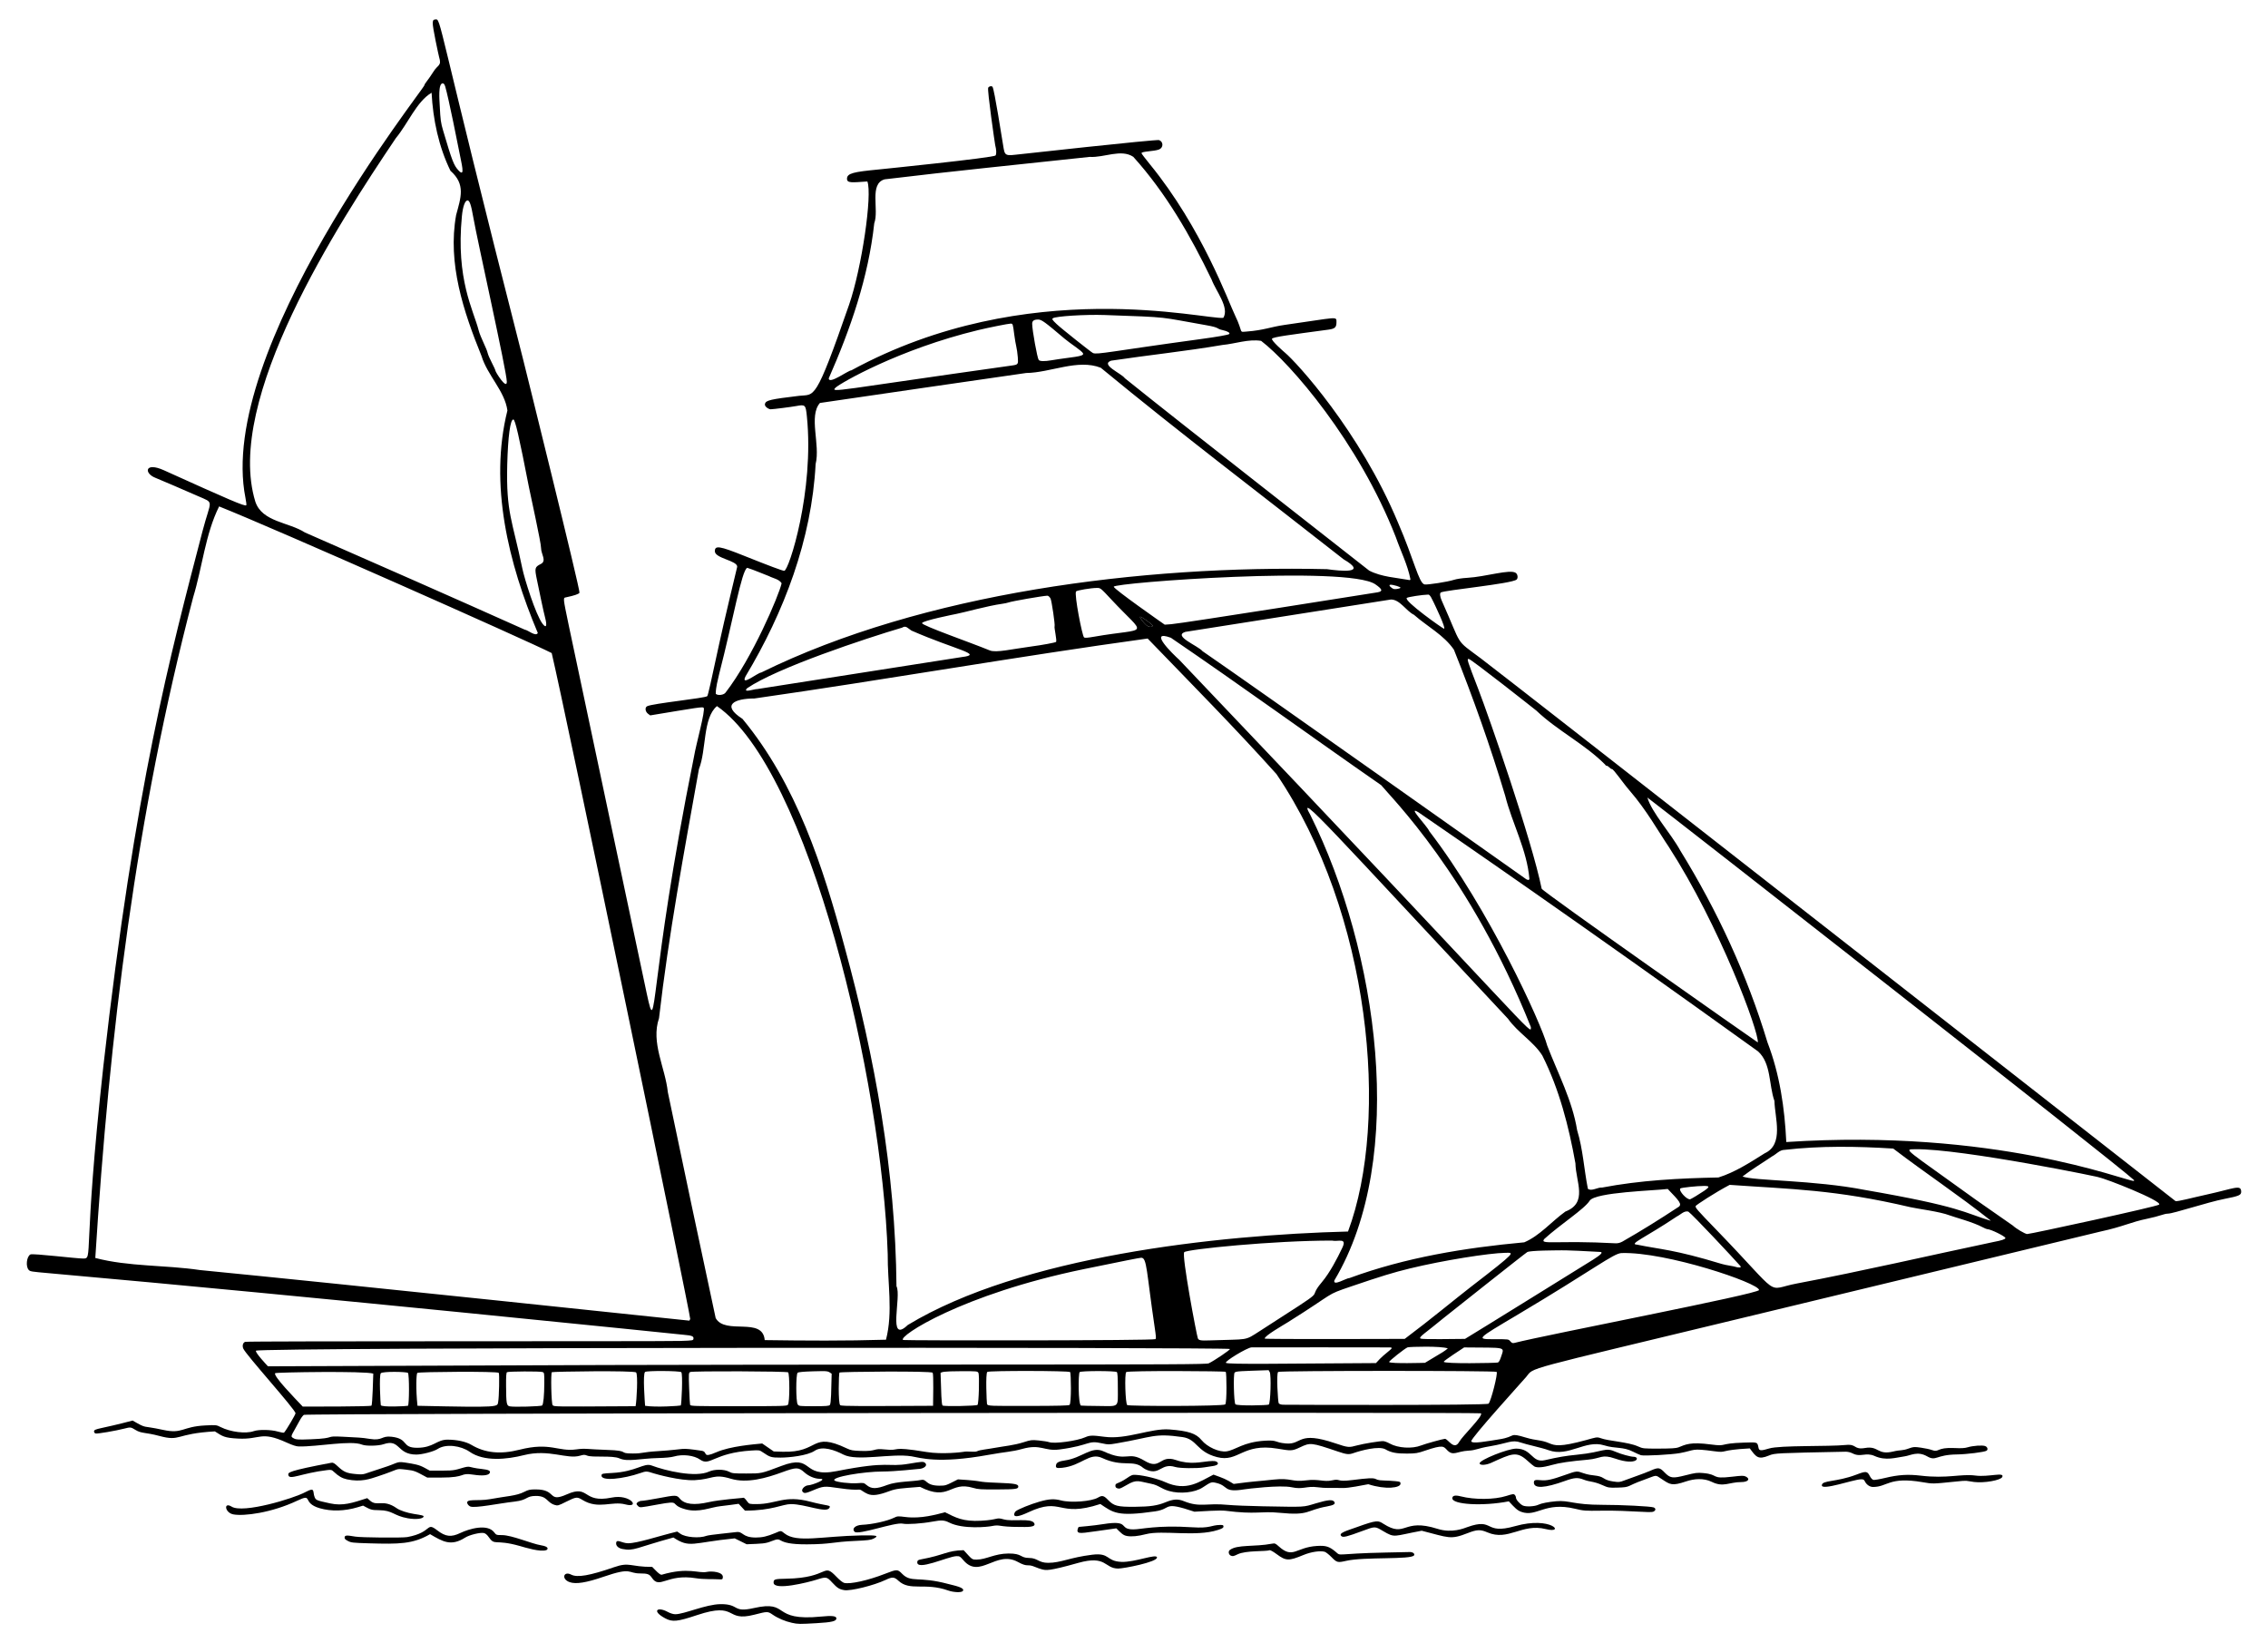 <?xml version="1.0" encoding="utf-8"?>
<!DOCTYPE svg PUBLIC "-//W3C//DTD SVG 1.1//EN" "http://www.w3.org/Graphics/SVG/1.1/DTD/svg11.dtd">
<svg xmlns:cc="http://creativecommons.org/ns#" xmlns:dc="http://purl.org/dc/elements/1.1/" xmlns:rdf="http://www.w3.org/1999/02/22-rdf-syntax-ns#" xmlns:svg="http://www.w3.org/2000/svg" xmlns="http://www.w3.org/2000/svg" xmlns:xlink="http://www.w3.org/1999/xlink" version="1.1" id="svg4805" x="0px" y="0px" viewBox="0 0 2261.709 1638.704" enable-background="new 0 0 2261.709 1638.704" xml:space="preserve">
<g>
	<path d="M819.098,1611.997c-51.228,5.144-30.542-16.769-67.45-8.437c-21.621,4.881-13.693-4.112-33.097-3.924   c-14.689,0.143-36.245,10.053-45.15,10.055c-2.057,0-4.901-0.886-7.729-2.408c-10.124-5.449-16.177-0.911-2.271,6.501   c7.164,3.819,12.068,3.318,31.777-3.243c41.095-13.678,27.214,7.306,56.92-0.352c13.357-3.443,13.533-3.444,18.516-0.016   c5.202,3.578,12.392,6.619,19.12,8.087v0c6.116,1.334,7.427,1.353,24.67,0.354c15.181-0.879,19.667-1.969,19.667-4.776   C834.07,1611.448,829.801,1610.923,819.098,1611.997z"/>
	<path d="M945.531,1579.495c-30.131-8.069-36.721-0.817-45.919-10.147c-4.497-4.562-4.97-4.7-17.135,0.057   c-16.799,6.568-34.681,10.545-40.663,9.043c-1.447-0.363-4.566-2.852-7.744-6.178c-14.028-14.683-6.432,1.223-49.909,1.999   c-11.635,0.208-12.689,0.523-12.719,3.8c-0.081,8.589,35.008-0.369,42.097-2.606c10.554-3.332,10.914-3.275,16.322,2.578   c5.105,5.524,7.121,6.795,12.086,7.62c6.358,1.056,29.518-4.672,41.162-10.18c6.793-3.214,8.649-3.094,12.855,0.828   c11.457,10.684,26.371,1.451,49.558,9.708h0c5.372,1.913,13.206,2.224,14.572,0.578   C962.926,1583.182,951.707,1581.149,945.531,1579.495z"/>
	<path d="M694.183,1573.817c7.513,1.231,17.353,0.684,23.147,1.079c2.992,0.204,3.274,0.046,3.507-1.964   c0.636-5.504-11.145-6.471-15.944-5.45c-8.434,1.795-18.281-5.042-45.043,2.827c-1.761,0.518-6.997-5.342-9.417-7.801   c-22.637,0-22.191-5.222-38.046,0.272c-24.316,8.426-36.692,10.568-42.805,7.407c-7.552-3.905-10.12,4.493-1.455,7.529l0,0   c6.212,2.177,16.502,0.544,33.532-5.318c29.281-10.08,23.774-3.382,36.807-3.382c7.235,0,9.233,0.732,11.551,4.235   C658.022,1585.35,664.55,1568.961,694.183,1573.817z"/>
	<path d="M1118.333,1557.489c-15.706-0.641-10.976-9.39-29.224-7.131c-22.471,2.781-31.148,8.084-43.869,8.084   c-9.737,0-10.459-4.849-19.003-4.871c-9.185-0.022-6.459-4.525-20.514-4.434c-14.102,0.092-22.318,6.051-31.578,6.051   c-5.221,0-4.324,0.219-13.17-9.355c-16.768,0.3-18.969,4.844-42.298,9.097c-2.887,0.526-3.714,1.042-3.914,2.442   c-1.394,9.786,30.537-5.249,38.859-5.575c3.296-0.129,3.741,0.128,7.232,4.18c16.292,18.91,32.472-10.339,54.116,1.54   c10.76,5.906,8.856,1.419,17.314,5.045c2.154,0.923,5.205,1.985,6.779,2.359v0.001c4.089,0.971,5.971,2.085,36.154-6.416   c28.486-8.023,25.945,5.634,39.894,5.632c5.594-0.001,38.674-6.435,38.674-11.001   C1153.784,1548.856,1131.765,1558.037,1118.333,1557.489z"/>
	<path d="M1405.805,1547.668c-1.472,0.047-12.012,0.268-23.422,0.492c-51.988,1.02-44.569,4.213-50.473-0.748   c-6.3-5.294-9.679-6.346-18.634-5.8c-21.337,1.3-23.733,13.382-38.141,0.339c-3.184-2.882-3.812-3.135-6.508-2.623   c-17.986,3.421-34.721,0.596-42.237,6.333c-1.804,1.377-1.199,4.597,1.058,5.625c1.772,0.807,2.75,0.614,6.704-1.325   c8.261-4.052,28.239-2.664,31.897-4.077c0.73-0.282,3.621,1.314,7.194,3.971c9.092,6.76,11.941,6.844,26.567,0.783   c7.479-3.099,16.321-4.464,21.119-3.26c1.167,0.293,4.273,2.719,6.905,5.391v0c5.373,5.457,6.07,5.631,14.686,3.667   c18.104-4.129,64.833-0.967,67.634-5.497C1411.147,1549.334,1408.804,1547.573,1405.805,1547.668z"/>
	<path d="M539.576,1540.957c-9.334-1.502-29.075-10.176-39.084-10.176c-5.385,0-5.65-0.095-7.684-2.761   c-6.783-8.893-25.074-3.495-33.776,0.675c-9.163,4.391-14.708,3.742-23.06-2.701c-11.474-8.852-4.331,2.082-29.815,6.756   c-4.932,0.905-46.24,0.53-51.972-0.472c-8.546-1.493-10.221-1.382-10.517,0.698c-0.198,1.393,0.521,2.197,3.254,3.64   c3.224,1.702,4.926,1.893,20.999,2.366c29.91,0.879,43.712,0.836,60.949-9.13c12.91,7.564,20.9,12.358,35.037,3.408   c4.228-2.677,15.055-5.317,18.605-4.538c1.545,0.339,3.208,1.692,4.666,3.795c6.59,9.509,5.666,1.869,31.376,9.181   c4.837,1.376,20.51,6.247,26.243,4.047C546.233,1545.193,548.259,1542.354,539.576,1540.957z"/>
	<path d="M671.535,1533.18c16.622,11.01,18.575,5.083,61.156,0.868c6.145,3.036,6.103,3.016,11.904,5.882   c16.009-0.693,18.365-0.53,24.726-3.084c13.341-5.355,1.331,3.35,35.462,3.155c25.357-0.145,24.032-2.386,48.811-3.451   c11.344-0.487,14.856-0.918,17.287-2.121c6.118-3.027,3.931-3.625-12.162-3.329c-38.874,0.716-64.195,7.68-76.311-1.948   c-3.946-3.136-3.33-2.928-9.573-0.326c-7.809,3.255-12.676,4.375-19.049,4.386c-13.977,0.023-12.525-6.388-19.545-5.451   c-5.982,0.798-27.008,2.722-29.706,3.748c-6.937,2.637-20.79,1.557-25.958-2.025l-3.242-2.247   c-19.476,4.742-39.582,11.678-49.043,11.678c-6.115,0-11.874-5.067-11.874,0.255c0,2.545,2.531,4.742,6.307,5.474l0,0   C632.339,1546.899,633.743,1543.549,671.535,1533.18z"/>
	<path d="M1510.92,1521.842c-31.831,9.005-20.18-8.9-47.741,1.004c-3.16,1.135-15.252,6.272-29.544,1.721   c-35.284-11.238-31.206,9.515-54.055-5.05c-5.181-3.303-6.124-4.076-26.484,3.303c-9.442,3.422-19.44,6.004-15.198,9.156v0   c1.725,1.282,5.569,0.303,20.404-5.199c13.131-4.87,12.768-4.869,20.827-0.092c12.348,7.319,10.04,5.007,38.642-0.257   c27.161,6.943,28.54,9.166,45.822,2.386c9.258-3.632,12.711-3.765,19.666-0.759c20.99,9.072,34.371-9.263,58.182-3.282   C1561.586,1529.833,1547.207,1511.576,1510.92,1521.842z"/>
	<path d="M1216.832,1520.662c-9.56,0.146-9.141,3.551-28.066,2.307c-35.176-2.311-50.577,2.118-58.577,2.118   c-15.316,0-2.355-9.698-30.096-5.236c-9.931,1.597-24.174,2.76-24.174,2.76c-0.723,0.147-1.762,3.408-1.393,4.371   c1.213,3.16,5.925,1.528,38.696-2.936c4.611,4.525,6.563,6.923,10.642,7.637h0c4.686,0.821,11.035,0.205,18.913-1.834   c16.555-4.285,49.744,2.959,71.763-4.182c4.406-1.429,5.548-2.134,5.548-3.426   C1220.086,1520.875,1219.56,1520.62,1216.832,1520.662z"/>
	<path d="M900.292,1519.374c4.13,0.926,19.151-0.094,29.367-1.994c9.1-1.692,12.059-1.548,16.717,0.812   c14.055,7.122,38.846,4.349,42.375,3.644c9.484-1.894,5.404,0.81,27.991,0.81c6.432,0,17.378,0.716,14.482-3.932   c-3.224-5.175-21.578-1.083-30.414-3.652c-7.883-2.292-4.673,0.431-22.405,1.406c-18.483,1.016-25.42-3.251-36.067-8.478   c-8.582,2.218-23.665,6.731-39.528,4.727c-7.272-0.918-7.921-0.876-11.227,0.73c-6.966,3.384-21.547,6.616-32.018,7.097   c-6.603,0.303-10.383,3.824-7.394,6.885v0C855.822,1531.168,892.476,1517.622,900.292,1519.374z"/>
	<path d="M362.056,1501.388c7.695,4.024,7.652,4.486,15.976,4.555c13.72,0.114,14.234,5.495,28.559,8.053h0   c8.182,1.461,15.839,0.548,15.839-1.89c0-0.785-1.689-1.207-9.813-2.453c-6.392-0.981-13.826-3.44-16.862-5.579   c-13.823-9.738-19.55-1.37-26.597-7.558l-2.94-2.582c-14.944,4.813-24.292,8.01-37.053,5.225   c-13.636-2.976-14.125-3.174-15.402-6.23c-2.258-5.404,1.101-10.588-9.208-5.02c-11.826,6.388-62.14,21.575-73.527,14.516   c-8.293-5.141-6.889,6.1,1.693,7.71c10.418,1.953,37.927-1.512,63.545-13.597c16.839-7.942,3.991,2.053,22.531,7.436   c11.405,3.311,24.836,2.972,37.854-0.956L362.056,1501.388z"/>
	<path d="M1275.998,1508.538c30.43,3.035,25.974-2.483,47.251-6.339c6.722-1.218,8.677-2.414,7.394-4.521   c-1.571-2.58-6.227-2.212-18.501,1.461c-13.059,3.908-9.301,3.7-52.808,2.915c-13.762-0.249-29.32-0.877-34.575-1.396   c-22.07-2.18-27.871,2.905-44.171-3.719c-5.819-2.365-10.554-2.099-18.062,1.012c-8.234,3.412-15.382,4.485-30.706,4.609   c-17.455,0.141-21.031-0.774-26.884-6.878c-4.204-4.385-5.821-4.757-9.986-2.3c-6.509,3.84-26.972,5.408-36.885,2.826   c-6.873-1.79-11.868-1.51-21.429,1.203c-8.906,2.527-21.343,7.565-23.794,9.64c-1.353,1.145-5.949,9.702,12.49,1.053   c34.242-16.063,28.908,5.807,71.959-8.333c12.97,8.697,16.756,12.819,54.46,7.365c17.899-2.589,6.748-10.59,39.345,0.318   c6.702-0.378,25.549-1.627,30.899-0.941C1252.959,1510.484,1257.231,1506.667,1275.998,1508.538z"/>
	<path d="M1649.015,1503.166c-2.735-1.097-32.498-2.592-51.25-2.574c-28.682,0.026-32.774-4.725-45.762-3.592   c-7.88,0.688-15.026,2.074-17.755,3.445c-3.712,1.865-12.778,2.312-15.748,0.777c-3.112-1.609-6.767-5.858-6.767-7.866   c0-0.829-0.54-2.046-1.199-2.706c-1.057-1.057-2.048-0.928-8.339,1.079c-11.822,3.773-31.739,3.944-45.608,0.391   c-5.518-1.414-8.309-0.748-8.309,1.982c0,6.094,29.847,8.155,56.341,3.009c6.043,6.466,8.277,9.004,12.528,10.519h0   c15.379,5.483,23.307-10.415,53.566-3.116c8.471,2.043,9.876,2.146,26.297,1.922c29.914-0.409,48.783,2.587,52.034,0.847   C1651.363,1506.041,1651.349,1504.102,1649.015,1503.166z"/>
	<path d="M718.55,1501.93c5.256-0.55,13.287-1.689,18.065-2.351c4.12,4.462,3.079,3.335,6.276,6.797   c27.432,0,37.241-6.508,45.922-6.508c14.058,0,34.91,9.2,38.23,3.903c2.026-3.232-1.391-1.651-18.982-6.312   c-26.046-6.901-33.712,2.409-53.48,2.409c-7.167,0-7.501-0.082-9.117-2.237c-3.147-4.197-3.454-4.414-5.523-3.895   c-0.023,0.006-23.377,1.933-32.808,4.105c-14.875,3.426-24.462,2.302-29.178-3.42c-3.08-3.737-3.752-3.749-21.547-0.396   c-7.556,1.424-14.943,2.589-16.416,2.589c-2.467,0-5.235,1.685-5.235,3.186c0,0.346,0.724,1.285,1.609,2.085   c1.818,1.646,1.591,1.664,19.136-1.551c25.805-4.728,10.343-0.042,28.254,4.78l0,0   C697.099,1508.706,708.489,1502.983,718.55,1501.93z"/>
	<path d="M580.85,1495.729c16.023,9.796,29.103,0.807,42.814,4.455c15.328,4.078,5.174-10.672-13.718-6.798   c-29.489,6.046-21.728-13.403-44.533-3.281c-19.741,8.763-9.591-4.881-31.063-4.881c-5.887,0-7.358,0.311-11.54,2.438   c-8.2,4.172-17.538,4.178-34.486,7.324c-11.867,2.203-25.185-1.136-21.968,4.874c0.508,0.949,1.723,2.035,2.7,2.415h0   c4.801,1.863,28.398-3.104,43.915-4.872c14.01-1.596,11.069-5.672,21.484-5.672c11.669,0,10.625,6.551,18.719,8.976   c3.044,0.912,3.541,0.773,11.454-3.198C574.713,1492.45,575.629,1492.537,580.85,1495.729z"/>
	<path d="M880.034,1467.384c12.31,0.021,34.636-2.48,35.146-2.482c6.387-0.03,10.512-3.728,7.053-6.323   c-1.641-1.231-2.776-1.157-15.76,1.032c-22.882,3.857-17.852-3.357-72.166,7.371c-36.045,7.12-22.237-17.619-55.15-5.15   c-20.18,7.645-19.641,7.529-34.981,7.529c-12.785,0-14.089-0.138-17.255-1.83c-4.675-2.499-14.437-2.557-19.76-0.117   c-13.667,6.264-43.247-0.733-57.477-6.077c-7.672-2.881-15.168,6.228-39.323,7.492c-9.171,0.48-10.19,0.685-10.461,2.105   c-1.283,6.712,22.475,3.619,38.442-1.935c6.026-2.096,6.475-2.088,13.677,0.256c2.082,0.677,26.101,7.495,40.905,6.741   c18.094-0.921,18.685-6.665,35.777-1.451c16.273,4.964,35.804-0.764,51.269-6.427c14.131-5.174,16.329-5.157,22.263,0.178   c4.243,3.815,10.365,6.353,15.32,6.353c8.841,0-7.909,6.427-11.498,6.476c-3.58,0.048-8.821,5.056-4.537,7.349   c1.289,0.69,3.062,0.261,8.745-2.113c10.949-4.574,11.411-4.615,26.647-2.369c22.019,3.247,18.842-0.237,23.071,2.775   c1.348,0.96,3.665,2.272,5.15,2.917v-0.001c4.875,2.117,10.84,1.366,21.817-2.748c6.953-2.606,11.279-2.702,30.507-4.244   c29.655,14.97,29.41-6.009,52.882,0.973c5.1,1.517,7.634,1.683,24.361,1.593c18.545-0.1,20.787-0.418,20.787-2.95   c0-2.357-3.81-3.054-19.929-3.646c-25.449-0.935-10.842-1.646-40.269-3.446c-11.872,5.977-11.813,6.357-18.713,6.296   c-14.231-0.125-11.84-6.953-18.055-5.707c-8.209,1.645-24.001,1.295-33.599,4.938c-11.15,4.233-15.888,4.224-20.955-0.04   c-2.48-2.087-2.869-2.158-9.124-1.669c-7.011,0.549-21.086-1.12-22.652-2.686C828.662,1472.819,861.855,1467.353,880.034,1467.384z   "/>
	<path d="M1161.919,1477.927c-7.071-3.22-20.45-6.579-28.49-7.152c-4.209-0.3-4.822-0.094-9.762,3.28   c-9.036,6.172-11.372,4.421-11.372,7.484c0,1.888,1.359,2.871,3.968,2.871c0.767,0,4.123-1.641,7.459-3.647   c10.034-6.035,12.156-3.461,24.189-1.163c7.64,1.459,9.465,4.796,17.931,7.212l0,0c11.018,3.144,25.744,1.586,33.5-3.544   c8.472-5.604,8.71-5.683,13.631-4.502c12.567,3.015,6.471,9.885,27.859,6.397c2.391-0.39,35.766-4.605,47.409-2.064   c11.264,2.458,14.632-1.538,25.808-0.027c8.423,1.139,10.837,0.391,25.016,0.76c5.674,0.148,19.697-2.705,25.43-3.783   c17.535,5.707,32.127,3.606,32.127-0.519c0-1.908-0.327-2.066-5.288-2.549c-2.908-0.283-7.714-0.558-10.68-0.61   c-15.501-0.273,0.318-4.636-32.322-0.453c-16.489,2.113-11.009-1.735-19.927,0.261c-8.532,1.908-13.28-1.661-26.094,0.044   c-14.155,1.884-14.753-2.707-32.089-0.802c-19.391,2.131-17.336,1.345-39.975,4.347c-8.237-5.093-9.466-5.407-20.138-9.282   C1196.241,1477.413,1183.366,1487.695,1161.919,1477.927z"/>
	<path d="M1740.794,1472.328c-1.927-0.939-3.938-0.904-13.457,0.231c-22.055,2.623-12.437-2.18-28.901-3.648   c-5.83-0.52-7.642-0.293-17.388,2.176c-13.317,3.374-15.382,3.082-21.315-3.009c-4.661-4.786-6.052-4.952-13.633-1.628   c-7.635,3.348-18.508,6.833-26.464,9.907c-4.363,1.686-5.283,1.768-10.802,0.974c-4.172-0.601-7.079-1.562-9.425-3.115   c-5.918-3.917-10.938-1.874-20.485-5.21c-6.402-2.237-6.337-2.454-18.525,1.911c-12.724,4.558-18.121,5.715-23.875,5.122   c-5.606-0.579-6.894-0.147-6.894,2.311c0,6.275,10.909,5.7,31.194-1.643c9.06-3.279,12.636-3.529,18.339-1.282   c6.552,2.583,9.471,1.392,18.666,5.472l0,0.004c6.037,2.678,6.528,2.76,15.187,2.527c13.902-0.374,8.217-1.321,26.032-7.642   c13.767-4.885,11.003-5.581,18.044-0.9c8.46,5.624,10.184,7.106,24.259,2.375c7.943-2.67,17.558-3.575,25.69,0.442   c11.637,5.749,17.268,0.203,29.368,0.203C1743.317,1477.906,1745.789,1474.761,1740.794,1472.328z"/>
	<path d="M1970.055,1471.422c-14.726-1.946-27.912,3.303-54.893,0.058c-12.334-1.483-22.243-0.851-34.98,2.231   c-5.635,1.363-11.051,2.268-12.036,2.01c-0.991-0.259-2.504-1.864-3.385-3.591c-2.677-5.247-3.747-5.373-13.639-1.61   c-20.241,7.701-34.319,5.314-34.319,10.664c0,5.37,31.321-5.735,38.623-6.009c2.769-0.103,3.388,0.196,4.297,2.078   c1.575,3.262,4.902,5.53,8.113,5.53c14.573,0,15.726-10.487,49.17-4.804c10.547,1.792,10.017,1.8,32.299-0.479   c14.307-1.464,9.683-0.893,19.333,0.317c9.893,1.24,26.247-1.609,27.997-4.879   C1999.572,1467.453,1983.025,1473.136,1970.055,1471.422z"/>
	<path d="M376.536,1472.299c23.449-7.685,16.668-8.079,28.314-6.795c9.107,1.004,9.398,1.608,21.24,7.923h13.436   c27.06,0,17.85-5.194,32.815-2.866c8.2,1.276,14.226,0.783,15.739-1.285c1.758-2.404-0.449-3.686-7.607-4.421   c-15.123-1.552-9.945-3.913-21.234-0.525c-8.243,2.474-9.292,2.179-30.708,2.145c-8.155-4.434-9.286-5.537-20.117-7.327   c-14.694-2.429-8.438-1.073-27.725,4.911c-19.362,6.008-16.106,6.76-26.28,5.821c-8.655-0.799-11.611-2.076-17.416-7.526   c-3.48-3.267-4.808-4.033-6.454-3.723c-43.598,8.224-43.349,9.75-43.01,12.135c0.808,5.697,12.788-1.72,38.854-4.806   c3.874-0.459,4.407-0.307,6.805,1.932c4.534,4.235,8.115,6.28,12.746,7.277v0C360.014,1478.204,369.155,1474.718,376.536,1472.299z   "/>
	<path d="M1213.547,1457.809c-1.249-0.944-3.002-1.095-8.061-0.693c-7.537,0.599-18.445,3.793-32.839-1.189   c-16.458-5.698-15.111,10.464-31.105,0.801c-17.542-10.599-16.243,2.085-41.044-9.457c-12.134-5.647-21.313,6.637-38.642,9.066   c-5.474,0.767-8.1,2.025-8.629,4.132c-0.82,3.267,0.215,3.823,5.97,3.207c19.446-2.082,27.193-15.707,39.85-9.814   c21.05,9.801,30.944,1.096,41.057,9.977c0.753,0.662,2.767,1.701,4.474,2.31h0c12.526,4.467,13.545-7.501,27.436-3.287   c4.495,1.364,21.48,1.579,28.954,0.367c2.461-0.399,6.211-0.972,8.333-1.274   C1214.104,1461.272,1215.861,1459.557,1213.547,1457.809z"/>
	<path d="M1547.615,1460.849c7.564-2.156,17.764-3.656,35.92-5.28c13.276-1.188,13.536-5.763,26.999-1.124   c22.57,7.777,25.436-1.727,18.449-1.775c-2.944-0.019-12.755-2.709-17.188-4.712c-11.866-5.362-11.24-0.076-39.228,2.676   c-11.406,1.122-18.197,2.274-32,5.432c-13.18,3.015-12.568-11.518-28.565-11.518c-8.433,0-36.472,11.257-36.472,14.643   c0,2.21,6.115,1.966,11.477-0.459c20.622-9.325,25.362-12.002,36.209-2.111c2.856,2.604,5.925,5.152,6.82,5.661l0,0   C1532.797,1463.854,1538.788,1463.365,1547.615,1460.849z"/>
	<path d="M2200.785,1191.161c-15.27,3.344-28.959,7.146-31.295,6.559c-0.007-0.002-667.496-522.278-692.611-541.068   c-26.805-20.057-17.95-10.324-39.252-57.963c-1.653-3.699-2.017-7.137-0.813-7.881c3.674-2.271,70.341-8.625,75.53-12.838   c1.681-1.365,1.221-5.279-0.788-6.686c-5.719-4.006-30.026,3.91-48.43,4.932c-5.047,0.28-10.636,1.119-13.22,1.983   c-5.846,1.954-26.822,5.22-29.388,4.576c-5.74-1.441-10.499-25.078-26.363-61.573c-38.325-91.812-101.758-160.429-112.698-169.492   c-1-0.828-14.283-12.364-12.94-13.982c1.494-1.8,18.091-3.865,56.108-8.999c6.598-0.891,8.116-2.257,8.135-7.424   c0.022-6.292,1.495-4.802-51.252,2.619c-14.746,2.074-20.653,5.332-38.337,6.686c-8.329,0.638-2.889,1.677-11.593-16.194   c-6.45-13.243-32.773-86.806-84.911-150.654c-4.586-5.616-8.339-10.552-8.339-10.982c0-1.984,12.727-1.76,17.592-3.763   c4.349-1.79,4.346-7.652,0-9.305c-2.563-0.974-142.178,14.442-143.18,14.567c-12.493,1.565-10.708-0.611-13.118-13.804   c-0.416-2.278-7.978-50.825-9.813-53.794c-0.778-1.259-3.518-0.761-4.347,0.788c-1.147,2.144,6.687,56.047,6.94,57.048   c1.276,5.048,1.43,8.86,0.407,10.474c-1.469,2.318-115.435,13.885-116.435,13.982c-24.892,2.393-31.727,3.725-31.727,9.254   c0,4.5,4.728,3.8,20.313,2.72c5.074,12.967-5.54,86.314-18.279,123.045c-34.067,98.236-34.277,88.861-49.726,90.708   c-28.393,3.393-33.015,4.439-34.092,7.83c-0.946,2.981,3.979,5.599,5.568,5.593c2.506-0.009,20.411-2.276,25.728-3.254   c8.928-1.643,9.3-1.263,10.474,10.322c7.546,74.439-18.021,154.01-22.575,154.01c-1.752,0-15.156-5.021-40.015-14.974   c-24.625-9.859-29.185-10.567-29.185-4.576c0,7.211,22.547,9.293,22.296,15.533c0,0-13.427,55.623-17.872,76.42   c-8.027,37.555-11.291,51.891-11.974,52.574c-2.063,2.063-54.728,7.259-60.023,10.093c-2.371,1.269-1.845,5.41,0.966,7.5   l2.161,1.602c46.99-7.774,52.131-8.756,53.26-7.627c2.104,2.104-7.734,37.25-9.559,48.532   c-45.917,227.702-36.511,285.796-47.108,236.734c0-0.002-77.818-367.304-77.818-367.305c-5.912-28.551-5.809-27.41-2.593-28.092   c8.255-1.752,12.566-3.233,13.271-4.551c1.083-2.024-55.725-230.751-55.98-231.752C433.77,14.555,440.33,18.672,433.971,19.412   c-1.888,0.218-2.219,0.668-2.441,3.356c-0.336,4.076,5.998,32.904,6.305,33.914c2.866,9.42-1.086,7.291-6,15.381   c-4.086,6.726-8.582,11.449-8.593,12.889c-0.025,3.442-207.948,263.992-178.441,411.641c0.738,3.695,1.105,6.954,0.814,7.245   c-1.397,1.397-17.301-5.585-82.064-34.854c-19.247-8.699-20.155,2.918-8.669,7.449c4.187,1.652,28.939,12.287,42.201,18.126   c17.311,7.622,13.302,2.773,4.856,35.185c-32.192,123.527-67.315,254.199-98.843,533.263   c-20.918,189.946-9.765,191.991-20.211,191.991c-7.16,0-50.207-5.321-52.548-4.068c-3.862,2.067-4.913,12.196-1.602,15.508   c1.486,1.486,2.357,1.617,20.287,3.203c260.707,23.071,633.326,61.446,633.326,61.446c7.674,0.656,9.552,1.441,9.203,3.89   c-0.244,1.717-0.669,1.792-12.864,2.186c-18.896,0.612-431.618-0.033-434.191,0.915c-2.186,0.806-3.049,3.688-1.958,6.559   c2.236,5.881,52.167,61.014,52.167,64.675c0,1.293-9.132,16.731-11.389,19.245c-0.333,0.371-3.129-0.08-6.203-0.991   c-6.685-1.983-19.071-2.207-24.101-0.432c-7.89,2.784-23.186,0.891-32.973-4.068c-4.21-2.133-4.513-2.166-15.05-1.652   c-24.012,1.17-22.434,8.807-42.481,4.423c-22.103-4.834-14.971-0.516-30.278-9.279c-32.386,8.67-38.464,7.82-38.464,10.881   c0,0.844,0.685,1.767,1.525,2.034c1.549,0.492,20.183-2.687,28.651-4.881c6.204-1.608,6.545-1.56,11.059,1.246   c6.225,3.869,9.56,2.217,23.846,6.051c21.998,5.904,15.248-2.282,55.421-4.525c7.929,5.021,9.279,6.432,23.084,7.169   c22.803,1.217,22.174-8.005,48.404,3.915c5.912,2.687,9.669,3.896,12.203,3.94c19.178,0.338,51.857-6.407,63.15-1.805   c3.826,1.559,16.315,1.3,21.355-0.432c16.796-5.774,12.98,10.278,32.643,10.322c5.829,0.013,17.48-3.035,21.38-5.593   c8.3-5.443,23.271-3.203,31.829,2.797c14.404,10.097,37.197,7.633,54.175,3.356c25.071-6.316,42.879,4.443,55.955,0.559   c3.64-1.081,4.629-1.095,6.889-0.152c5.415,2.256,25.415-0.33,32.363,2.822c8.24,3.738,20.411,0.1,38.617-0.33   c7.25-0.171,13.015-0.725,15.864-1.551c8.609-2.496,19.987-1.146,25.956,3.102c9.975,7.097,13.611-6.754,51.303-9.051   c7.823-0.476,7.993-0.453,11.516,1.958c6.934,4.744,8.176,5.11,17.389,5.11c8.405,0,26.846-1.888,34.142-6.839   c7.697-5.223,20.237-0.49,28.499,3.788c13.718,7.103,47.876-1.447,67.929,1.754c8.639,1.379,26.218,7.744,76.878-1.449   c17.535-3.182,23.139-2.981,33.482-5.873c19.005-5.313,21.922,2.54,37.269,0.508c31.977-4.234,27.204-9.604,42.938-6.025   c5.422,1.233,6.406,1.224,14.008-0.076c36.432-6.23,36.919-10.362,65.743-6.254c14.784,2.107,13.785,14.648,34.473,19.982   c21.442,5.528,25.193-14.242,60.073-8.466c13.4,2.219,14.524,2.565,22.55-1.246c10.473-4.974,11.108-4.904,38.057,4.22   c8.443,2.859,10.749,3.095,15.228,1.525c7.205-2.525,25.58-7.582,32.134-3.712c5.3,3.13,10.899,4.224,21.355,4.144   c8.839-0.068,10.481-0.344,17.897-2.873c18.901-6.444,18.522-4.168,22.422-0.28c5.885,5.866,9.333,0.892,20.821,0.254   c8.235-0.457,7.994-2.12,22.041-4.474c17.635-2.955,21.434-6.829,30.431-3.585c5.133,1.851,20.83,5.093,27.558,7.576   c19.738,7.285,36.619-10.725,55.447-4.83c11.432,3.578,18.595,1.119,28.753,6.305c3.125,1.595,6.693,3.178,7.932,3.534   c3.181,0.912,30.563-0.577,38.846-2.11c16.016-2.964,10.534-5.057,34.397-1.83c13.495,1.824,3.694-1.174,35.312-2.847   c6.31,8.599,8.241,11.601,19.194,7.067c5.643-2.336,6.959-2.387,76.242-3.762c2.315-0.046,4.984,0.597,7.245,1.754   c7.88,4.033,13.019-1.436,21.736,2.491c11.309,5.095,21.061,1.594,29.821,0.407c6.102-0.827,12.932-5.568,22.626-0.025   c9.188,5.252,8.279-1.651,29.744-1.907c9.636-0.115,27.233-2.323,29.439-3.686c1.761-1.089,1.022-3.746-1.297-4.652   c-2.722-1.064-12.099-0.414-17.516,1.22c-2.885,0.87-6.315,1.075-13.169,0.737c-18.36-0.904-14.925,4.823-22.626,1.932   c-1.893-0.711-6.675-1.728-10.627-2.288c-6.775-0.961-7.47-0.935-12.203,0.763c-7.239,2.596-7.756,1.161-15.584,3.051   c-16.026,3.87-14.38-5.854-27.914-3.534c-11.881,2.037-7.99-4.128-19.245-3c-17.41,1.745-65.713,0.187-76.573,3.508   c-7.964,2.436-9.948,2.36-10.55-0.458c-1.308-6.114-0.451-5.816-14.745-5.39c-25.699,0.767-16.058,4.076-32.566,1.881   c-21.158-2.813-25.486,0.075-32.77,2.924c-2.057,0.805-7.333,1.144-18.99,1.17c-16.106,0.036-16.124,0.02-21.558-2.364   c-9.551-4.192-29.337-5.256-36.507-7.932c-4.282-1.598-5.112-0.869-14.872,1.78c-26.269,7.129-30.93,5.664-37.269,2.974   c-7.836-3.323-12.369-2.306-22.499-5.364c-18.187-5.491-9.243-1.063-26.795,1.652c-11.339,1.754-27.357,4.89-27.939,1.932   c-0.587-2.984,51.047-59.769,54.709-64.09c8.649-10.203-8.481-4.766,215.176-58.751c0.003-0.001,357.542-86.259,357.542-86.259   c23.373-5.075,29.69-9.353,47.26-12.94c11.872-2.423,16.143-4.899,20.033-4.932c5.512-0.049,39.29-11.348,56.362-14.694   c14.529-2.848,16.677-3.746,16.677-7.093C2234.953,1180.708,2227.93,1185.218,2200.785,1191.161z M2128.382,1177.037   L2128.382,1177.037l-0.663,0.568c-10.289-0.618-138.379-52.386-346.383-38.787c-1.599-33.793-6.549-67.699-18.758-99.373   c-20.303-67.294-50.038-131.439-86.919-191.222c-9.415-17.239-28.533-37.976-32.831-52.925   C1664.803,811.844,2111.919,1161.295,2128.382,1177.037z M1222.539,1359.007c-1.503-1.508,21.343-15.303,25.526-15.413   c3.33-0.087,134.296-0.069,137.844,0.02c6.212,0.155-3.697,3.949-13.753,15.638   C1281.332,1359.717,1224.287,1360.761,1222.539,1359.007z M1265.236,1400.637L1265.236,1400.637   c-1.252,0.79-31.762,1.493-33.279-0.335c-1.493-1.799-2.18-29.823-0.773-31.531c1.249-1.516,5.941-1.505,33.923-2.46l1.093,1.9   C1267.832,1371.044,1266.984,1399.535,1265.236,1400.637z M1221.814,1400.459L1221.814,1400.459   c-1.929,1.929-96.075,1.873-97.702,0.676c-1.882-1.385-2.802-31.425-1.007-32.915c1.879-1.56,98.426-1.059,99.249-0.235   C1223.196,1368.828,1223.635,1398.638,1221.814,1400.459z M1138.098,1254.209c5.746-0.06,5.146,13.723,13.22,68.31   c1.58,10.689,1.66,11.817,0.992,12.838c-1.015,1.55-250.734,1.483-251.734,0.865c-5.517-3.411,58.534-45.643,180.398-70.7   C1121.555,1257.178,1136.506,1254.226,1138.098,1254.209L1138.098,1254.209z M905.254,1321.275L905.254,1321.275   c-20.728,19.853-5.928-28.799-11.262-38.645c-0.985-114.482-21.457-227.828-51.638-337.99   c-21.529-80.343-48.151-162.761-101.917-227.774c-21.846-14.056-7.708-20.332,11.851-20.349   c130.894-18.697,261.271-41.768,392.17-59.783c43.146,44.661,86.961,88.942,128.453,135.148   c94.044,138.81,113.048,344.506,71.371,456.175C1212.956,1231.447,1018.211,1252.933,905.254,1321.275z M1047.62,596.859   c1.158,2.239,4.716,26.62,4.042,27.711c-0.618,1,2.575,14.407,1.449,15.533c-0.733,0.733-13.877,3.16-25.016,4.627   c-18.891,2.488-34.785,6.455-41.083,3.864c-19.468-8.008-67.522-24.703-67.522-27.202c0-2.383,33.111-8.98,34.168-9.178   c7.416-1.385,31.02-8.069,45.964-10.144c2.237-0.31,4.943-0.877,6-1.271c3.396-1.267,33.64-6.504,38.642-6.762v0   C1045.746,593.961,1047.098,595.851,1047.62,596.859z M959.141,655.217c-1,0.155-180.314,28.297-204.388,31.984l0,0h0h0   c-1.214-0.465-14.793,4.311-9.68-0.913c29.678-20.316,118.049-49.64,154.537-60.404c3.912-2.617,6.067,0.974,9.263,2.903   C952.909,648.092,981.684,652.532,959.141,655.217z M1176.016,657.99c-6.182-5.532-32.024-30.676-8.402-22.03   c70.551,48.074,139.595,98.253,209.701,146.966c9.243,11.528,88.87,89.819,149.304,241.235   C1526.619,1033.228,1535.816,1035.698,1176.016,657.99z M1466.481,1283.496c-13.746,10.597-39.975,32.406-65.666,51.633   c-6.86,0.015-139.646,0.497-139.646-0.305c0-2.884,17.845-13.002,23.185-16.347c48.961-30.665,36.326-26.575,63.048-35.668   c30.378-10.337,41.955-13.881,58.573-17.923c33.199-8.074,79.064-15.319,95.08-15.584   C1509.723,1249.303,1514.121,1246.773,1466.481,1283.496z M1345.775,1274.452c-3.156-0.079-16.641,8.532-15.106,2.372   c73.209-122.695,43.251-328.87-23.865-463.952c-15.023-26.586,21.278,15.25,196.977,202.962   c9.834,13.919,25.73,23.017,34.28,36.762c16.94,33.72,26.346,70.509,33.005,107.465c0.356,18.517,12.717,39.323-10.029,48.087   c-13.772,9.883-25.391,24.016-40.995,30.678C1460.895,1244.271,1401.727,1253.871,1345.775,1274.452z M1161.513,622.917   c-2.516-1.74-50.845-35.53-50.845-37.829c0-4.075,233.345-21.367,260.86-2.415c7.163,4.933,7.74,7.001,2.187,7.983   c-1.001,0.177-194.633,30.967-205.694,31.778L1161.513,622.917z M1149.499,623.966L1149.499,623.966   c-0.62,1.889-4.212,1.403-6.726-0.909c-3.032-2.788-6.403-7.428-5.821-8.01C1137.685,614.315,1149.832,622.95,1149.499,623.966z    M1090.94,634.942c-6.462,1.13-9.068,1.297-9.915,0.635c-1.801-1.406-9.903-42.838-7.957-45.811   c0.708-1.082,15.08-3.483,20.847-3.483c3.584,0,3.652,0.05,14.389,11.593C1143.664,635.889,1146.274,625.27,1090.94,634.942z    M1180.961,1248.642c2.884-2.928,89.745-11.605,147.273-11.542c5.74,1.435,15.339-3.392,10.423,7.017   c-5.079,10.755-12.512,25.034-20.592,34.6c-17.304,20.487,13.646,0.045-61.599,48.481c-16.022,10.313-10.648,7.955-50.209,9.432   c-8.906,0.332-10.95-0.042-11.745-2.161C1193.227,1331.046,1178.185,1251.46,1180.961,1248.642z M1403.758,1343.549   c2.109-0.616,33.384-1.489,40.046,1.062c-3.443,2.803-2.757,2.519-22.779,14.364c-1,0.029-33.94,1.075-35.77-0.768   C1384.595,1357.542,1401.381,1344.243,1403.758,1343.549z M1416.628,1334.824c-2.318-1.523,4.596-5.221,23.414-20.847   c1-0.83,81.081-64.408,83.005-65.438c3.07-1.643,29.164-1.703,32.642-1.703c0,0,4.157-0.476,40.041,1.576   c3.195,0.182,0.981,2.623-6.915,7.627c-1,0.634-118.717,73.687-127.875,79.09   C1452.037,1335.224,1418.074,1335.775,1416.628,1334.824z M1540.046,1235.456c16.066-14.633,39.939-29.695,45.311-38.253   c6-8.38,64.313-9.902,77.749-11.585c10.99,11.563,15.412,15.52,10.05,18.373c-18.075,11.905-36.457,23.383-55.258,34.114   c-2.017,1.108-4.259,1.756-6.571,1.714C1551.836,1236.577,1534.756,1241.753,1540.046,1235.456z M1672.267,1213.021   c3.597-1.691,7.131-5.947,11.379-4.833c4.158,2.838,44.906,46.33,51.869,54.251h0c1.547,2.144-2.05,1.349-3.019,1.308   c-5.1-1.572-10.488-1.825-15.604-3.376c-48.061-14.608-60.384-14.268-84.475-19.235   C1623.952,1240.613,1640.151,1234.507,1672.267,1213.021z M1685.598,1195.839c-3.008,1.154-12.054-8.634-9.915-10.728   c0.845-0.828,16.735-2.512,23.77-2.517v0c7.008,0,5.921,1.461-8.415,10.22C1688.759,1194.207,1686.307,1195.567,1685.598,1195.839z    M1597.56,1184.234c-4.22-0.481-10.553,4.136-14.088,1.172c-3.848-19.314-4.873-39.432-10.705-58.36   c-4.827-29.676-19.078-56.444-29.805-84.294c-5.784-21.802-58.045-136.367-117.742-214.058   c-1.806-4.788-22.799-26.077-10.65-18.652c35.796,24.62,158.202,108.578,338.677,238.434   c13.187,12.063,10.582,33.324,16.268,49.359c0.356,16.679,9.747,43.346-9.694,52.207c-14.666,9.224-29.738,18.992-46.158,24.123   C1674.811,1174.937,1635.801,1176.928,1597.56,1184.234z M1767.118,1153.166c4.164-2.107,7.514-6.529,12.415-6.538   c36.006-4.156,72.34-3.559,108.454-1.291c31.841,24.344,65.354,46.459,96.731,71.429v0l0.494,0.588   c-26.506-7.994-29.067-14.079-125.479-30.758c-51.144-10-111.066-8.991-122.035-13.425   C1747.048,1165.906,1757.321,1159.842,1767.118,1153.166z M1464.6,657.06L1464.6,657.06c2.357,0,66.469,50.724,67.471,51.531   c20.993,20.024,48.206,33.284,68.641,53.87c0.246,0.642,0.96,1.169,1.576,1.169c1.628,0,3.583,3.254,5.11,3.254   c1.774,0,10.855,13.606,17.77,21.558c16.663,19.16,28.641,40.752,39.049,56.133c50.749,78.715,90.066,184.714,88.725,194.915   c-4.008-2.544-214.995-150.538-215.557-153.323c-9.731-48.231-52.097-170.267-63.505-199.821   C1463.068,658.343,1462.651,657.06,1464.6,657.06z M1449.88,647.857c19.119,47.778,36.362,96.307,51.125,145.62   c7.056,28.013,21.825,54.104,24.177,83.182l-0.941,0.915l-2.059-0.686c-1.001-0.717-276.557-195.695-322.942-227.506   c-4.621-5.54-29.93-15.098-17.236-19.27c4.08-0.661,205.083-32.287,205.083-32.287v0c9.017-0.024,15.129,11.465,23.007,15.279   C1423.242,624.709,1439.838,633.209,1449.88,647.857z M1386.68,583.08c2.204-0.131,10.839,2.247,9.839,3.152   c-0.982,0.89-5.331,1.573-6.813,1.068C1388.071,586.744,1383.646,583.26,1386.68,583.08z M1423.644,592.97L1423.644,592.97   c1.174-0.019,2.036-0.88,5.847,7.322c0.672,1.446,12.949,26.668,10.5,26.668c-1,0-40.51-27.899-37.092-30.736   C1404.087,595.238,1418.801,593.05,1423.644,592.97z M1257.611,339.894c29.268,22.311,97.289,100.967,134.272,195.588   c4.896,14.008,11.79,27.625,14.649,42.161l0,0l-0.51,0.873c-13.372-2.457-28.296-3.133-40.612-9.496   c-18.088-14.368-185.414-144.878-243.693-191.866c-3.268-4.765-24.888-13.573-13.667-17.49   c36.948-5.537,74.169-9.389,111.027-15.661C1231.885,342.798,1244.803,337.921,1257.611,339.894z M1225.781,333.101   c-0.929,0.845-11.735,2.746-28.88,5.085c-89.016,12.141-102.891,15.706-106.978,13.855c-1.746-0.791-31.761-24.593-36.303-28.956   c-4.353-4.181-4.786-4.885-3.61-5.745c2.717-1.987,32.115-3.883,51.709-3.203c67.715,2.352,52.748,1.753,101.233,10.169   c14.313,2.485,9.295,3.392,16.474,4.932C1224.188,330.258,1227.015,331.978,1225.781,333.101z M1048.433,359.286   c-6.904,1.165-11.435,1.055-12.584-0.33c-1.437-1.731-6.534-29.867-6.534-36.049c0-3.005,1.746-4.271,5.923-4.271   c3.426,0,6.641,2.327,26.211,18.965c6.1,5.186,17.627,12.245,18.635,14.872C1081.349,355.768,1068.077,355.97,1048.433,359.286z    M871.825,222.674c5.021-13.562-5.366-39.465,10.39-43.851c68.077-8.227,136.312-15.004,204.478-22.366   c14.172,0.95,31.284-8.236,43.459-0.067c32.568,36.087,57.094,78.764,78.089,122.382c4.284,11.547,17.979,27.879,11.704,38.169   c-16.633,2.382-194.712-43.465-370.914,52.336c-3.205,0-22.388,14.495-22.618,8.062   C848.122,328.068,866.007,276.463,871.825,222.674z M1008.977,364.497c-174.39,24.493-181.92,27.763-175.517,21.889   c4.822-4.423,63.08-38.167,142.163-57.252c10.359-2.5,30.083-6.432,32.236-6.432c2.154,0,2.222,0.2,3.585,10.983   c1.4,11.073,2.811,13.081,3.534,22.55C1015.522,363.376,1015.376,363.599,1008.977,364.497z M813.364,462.768   c4.821-19.47-7.203-47.747,4.294-60.936c68.52-10.023,137.064-20.022,205.625-29.882c24.519-0.307,51.361-14.243,74.409-5.246   c79.335,65.445,161.316,127.484,242.169,191.023c25.133,14.636-3.411,11.72-16.548,9.836   c-184.657-4.233-402.87,23.73-564.216,103.066c-3.385,0.032-20.891,14.525-15.67,3.884   C781.934,610.381,809.399,538.005,813.364,462.768z M717.197,671.978c13.836-53.542,22.471-103.821,27.994-105.751   c7.366,2.323,14.424,5.594,21.671,8.285c4.166,2.204,10.133,2.981,12.595,7.139c-2.817,12.373-29.173,74.419-55.899,108.967   c-1.718,2.508-7.785,3.226-9.787,1.25C713.798,685.125,715.752,678.53,717.197,671.978z M511.916,418.292   c1.819,0,5.661,16.647,15.559,67.522c1.619,8.321,12.101,55.14,12.101,60.861c0,5.765,5.792,12.649-0.203,15.686   c-6.164,3.123-6.386,4.015-3.915,15.915c2.914,14.036,6.261,30.454,8.211,37.93c1.88,7.206,1.363,11.156-2.72,5.669   c-6.836-9.185-17.935-44.595-20.135-55.319c-9.736-47.471-16.238-54.979-14.974-103.343   C506.575,435.131,508.853,418.292,511.916,418.292z M466.257,199.861c2.065,0,3.576,4.496,5.771,17.084   c4.034,23.135,33.352,153.673,33.38,163.721c0.022,8.456-11.389-9.799-11.389-11.135c0-0.538-1.596-4.056-3.559-7.83   s-3.85-8.145-4.169-9.711c-0.876-4.292-7.233-15.802-8.974-22.601c-5.192-20.267-22.833-50.647-16.703-113.867   C461.543,205.934,463.728,199.861,466.257,199.861z M441.471,83.121c1.108,0,1.84,0.936,2.542,3.254   c3.215,10.608,13.284,61.267,13.83,64.268c2.17,11.921,6.683,27.135-0.585,19.321c-4.712-5.066-6.431-9.511-15.33-39.659   c-2.364-8.008-2.709-10.616-3.407-24.812C438.24,99.763,436.779,83.121,441.471,83.121z M394.804,137.678   c12.032-14.409,20.656-36.445,35.588-45.202c1.407,26.677,7.015,53.605,18.812,77.825c15.365,13.565,10.355,26.691,5.662,44.138   c-8.682,48.325,7.382,96.304,25.312,140.55c5.888,19.317,23.183,34.869,25.832,54.338c-18.378,73.604,0.929,152.239,30.311,221.88   c-2.049,4.042-9.906-3.021-13.016-3.315c-72.892-32.68-146.068-64.823-219.244-96.919c-15.944-10.348-42.618-10.374-49.408-30.637   C223.426,398.891,337.087,223.296,394.804,137.678z M688.315,1315.315l-0.904,1.615c0,0-348.852-36.853-488.001-50.439   c-34.528-5.152-70.995-3.278-104.373-12.064c13.973-222.767,40.474-440.839,97.594-658.831   c9.119-29.882,12.098-62.947,25.881-90.587c54.47,21.604,308.234,134.208,331.662,146.229   C563.727,708.141,688.315,1309.601,688.315,1315.315z M665.988,1089.107c-2.602-24.647-17.119-49.307-8.803-73.778   c9.604-83.373,25.032-165.896,39.814-248.444c7.569-19.004,3.706-50.838,17.958-62.773   c92.017,63.688,164.787,374.319,170.298,546.561c-0.274,28.254,5.439,57.692-1.723,85.27c-40.276,1.222-80.643,0.976-120.938,0.392   c-1.99-23.689-39.296-4.714-48.906-21.964C697.603,1239.327,681.632,1164.248,665.988,1089.107z M267.214,1362.466   c-0.947-1.01-13.029-13.816-11.959-15.548c2.126-3.439,971.339-3.554,971.339-1.716c0,1.06-15.863,11.764-21.179,14.291   c-2.132,1.013-35.398,1.182-244.056,1.239c-132.873,0.036-292.84,0.233-355.481,0.438h0   C475.385,1361.595,365.005,1362.063,267.214,1362.466z M1114.735,1384.103c0,20.158,1.899,18.084-19.274,17.929   c-8.863-0.065-16.702-0.244-17.42-0.397c-2.919-0.622-2.846-31.928-1.379-33.396c1.362-1.362,35.734-1.362,37.097,0   C1114.447,1368.928,1114.735,1373.609,1114.735,1384.103z M1066.537,1400.974L1066.537,1400.974   c-0.934,0.683-11.724,0.959-38.985,0.995c-40.325,0.053-42.649,0.235-43.303-2.009c-0.292-1-1.604-30.681,0.337-31.909   c2.154-1.362,81.154-1.225,82.557,0.143C1068.077,1369.103,1068.556,1399.498,1066.537,1400.974z M974.81,1400.944   c-1.078,1.08-33.236,1.674-34.799,0.643c-1.233-0.813-1.432-12.943-2.065-32.64c1.919-0.729,1.773-1.553,20.462-1.608   c15.86-0.047,16.387,0.004,17.282,1.676C976.891,1371.259,976.109,1399.643,974.81,1400.944z M930.473,1401.838   c-68.988,0.318-90.992,0.566-92.591-0.603c-2.11-1.544-1.591-31.636-0.682-32.545c0.878-0.877,91.639-1.757,92.892,0.201   C931.108,1370.476,930.537,1396.724,930.473,1401.838z M827.578,1401.006c-0.853,1.027-3.576,1.239-15.933,1.239   c-14.48,0-14.94-0.052-16.171-1.808c-1.833-2.617-1.876-30.028-0.049-31.544c0.818-0.679,5.872-1.15,15.421-1.437   c15.845-0.476,14.503-0.231,18.513,2.397C828.97,1385.307,828.839,1399.487,827.578,1401.006L827.578,1401.006z M785.608,1400.966   c-1.133,1.133-6.716,1.278-49.163,1.278c-44.911,0-47.909-0.088-48.281-1.424c-0.218-0.783-0.641-8.257-0.941-16.609   c-0.524-14.584-0.482-15.22,1.062-16.046c2.137-1.144,96.577-0.828,97.679,0.327   C787.471,1370.071,787.713,1398.861,785.608,1400.966z M678.89,1401.51L678.89,1401.51L678.89,1401.51   c-0.425,0.394-24.852,2.091-35.59,0.328c-0.24-3.576-2.463-31.717-0.018-33.746c1.673-1.388,34.399-1.188,36.097,0.22   C681.109,1369.749,679.644,1400.81,678.89,1401.51L678.89,1401.51z M633.815,1402.245l-11.121,0.067v0   c-70.498,0.424-70.306,0.427-71.599-1.131c-1.307-1.575-2.001-32.036-0.748-32.847c1.002-0.648,81.903-1.836,83.984,0.246   C636.337,1370.586,634.935,1396.951,633.815,1402.245z M542.788,1379.243c-0.049,12.141-0.902,21.017-2.139,22.254   c-1.008,1.008-28.571,1.764-32.381,0.888c-3.12-0.718-3.474-2.711-3.598-20.221c-0.069-9.786,0.17-13.337,0.933-13.83   c1.361-0.881,33.052-1.022,35.397-0.158C542.77,1368.828,542.829,1369.189,542.788,1379.243z M496.789,1397.956   c-1.004,5.018,3.393,5.746-80.461,3.882c-1.827-17.085-1.167-31.979-0.167-32.809c1.337-1.11,80.094-1.738,81.241-0.021   C498.179,1370.172,497.686,1393.468,496.789,1397.956z M406.769,1401.846L406.769,1401.846c-1.138,0.407-26.319,1.653-27.023-0.66   c-0.304-1-1.87-29.93,0.038-31.837c1.954-1.954,25.81-1.511,27.026-0.296C408.231,1370.474,408.192,1401.337,406.769,1401.846z    M274.424,1369.322c0.936-0.936,90.552-2.325,97.822,0.439c-0.107,3.205-0.812,30.925-1.812,31.925   c-1.034,1.034-60.195,0.941-68.505,0.965C293.494,1393.772,272.029,1371.719,274.424,1369.322z M1455.148,1437.812   c-5.06,9.069-11.163-3.026-14.247-3.026c-1.768,0-19.654,4.978-23.799,6.624c-8.81,3.498-23.052,2.629-31.169-1.902   c-2.298-1.283-5.227-2.374-6.508-2.424c-3.477-0.137-19.398,2.461-26.108,4.26c-8.034,2.154-8.681,2.334-21.633-2.062   c-38.12-12.937-32.74,1.581-49.33,0.125c-12.003-1.054-7.639-3.574-21.098-2.745c-21.59,1.33-29.058,9.223-37.991,10.603   c-7.344,1.135-19.371-4.267-25.12-11.282c-5.377-6.562-13.019-9.092-31.856-10.544c-18.654-1.439-42.729,10.313-64.979,7.313   c-11.715-1.58-14.736-1.512-19.014,0.43c-8.047,3.651-30.784,6.768-36.007,4.936c-1.506-0.528-6.136-1.285-10.289-1.681   c-7.155-0.682-7.942-0.594-15.05,1.682c-10.06,3.221-19.165,3.878-28.652,5.624c-7.853,1.444-15.309,2.078-17.641,3.326   c-2.688,1.438-9.415-0.308-14.26,0.755c-1.007,0.221-20.786,2.689-36.543,0.087c-38.374-6.339-24.279-0.707-41.381-2.539   c-12.678-1.358-7.073,2.065-24.296,1.477c-7.694-0.263-9.733-0.63-13.533-2.438c-36.653-17.435-26.733,4.467-64.383,3.246   l-8.657-0.281c-7.567-5.217-5.642-3.89-11.521-7.943c-8.757,0.876-31.673,2.644-45.639,8.696h0   c-15.13,6.557-7.844-0.426-14.772-1.446c-23.513-3.463-13.996-1.461-42.951,0.342c-17.901,1.114-14.708,2.359-25.626,2.383   c-15.619,0.035-1.651-2.841-25.798-3.571c-20.028-0.605-21.093-1.849-30.559-0.525c-18.384,2.572-25.685-7.552-56.722,0.334   c-18.96,4.818-34.355,3.265-47.932-4.835c-5.408-3.227-14.42-5.199-23.767-5.207c-11.069-0.007-13.818,8.047-30.221,8.112   c-16.158,0.063-7.944-8.95-25.557-11.005c-10.522-1.228-8.672,4.316-21.947,2.118c-8.328-1.379-11.058-1.289-26.485-2.129   c-20.181-1.099-4.773,1.472-32.01,2.531c-12.391,0.482-14.645,0.378-16.881-0.778c-4.581-2.369-2.754-2.009,5.545-17.75   c1.352-2.564,3.28-5.188,4.284-5.832c2.41-1.544,1172.588-2.741,1173.788-1.542   C1479.391,1411.878,1458.513,1431.781,1455.148,1437.812z M1484.441,1399.722L1484.441,1399.722   c-1.772,1.875-203.997,1.137-205.168,1.052c-2.238-0.162-3.702-0.735-4.16-1.627c-0.644-1.256-2.529-29.405-0.502-31.087   c1.602-1.33,216.54-1.365,217.869-0.036C1493.924,1369.466,1486.913,1397.107,1484.441,1399.722z M1497.062,1352.531   c-1.435,4.375-2.329,5.919-3.586,6.183l0,0c-2.399,0.505-53.74,1.485-53.74-0.806c0-1.048,17.914-12.667,20.331-14.266   C1502.153,1344.135,1500.343,1342.525,1497.062,1352.531z M1510.081,1339.172c-1.581,0.403-2.475,0.047-3.864-1.551   c-1.958-2.251-1.414-2.195-16.703-2.186c-17.769,0.011-16.889-0.169,23.44-24.151c77.113-45.858,96.013-61.5,104.131-61.751v0   c44.579-1.333,137.078,29.952,137.078,36.863C1754.162,1290.246,1542.762,1330.828,1510.081,1339.172z M1988.685,1238.346   c-65.553,13.8-130.869,29.077-196.694,41.515c-32.853,6.1-12.913,16.152-80.615-53.743c-19.075-19.693-21.017-21.918-20.414-23.49   c0.384-1,19.446-13.51,33.939-21.101c61.476,4.374,104.705,4.536,180.169,22.245c6.712,1.575,29.448,4.371,39.151,8.186   c4.432,1.743,23.345,6.612,33.253,11.999c1.783,0.97,3.719,1.754,4.322,1.754c3.405,0,18.05,7.198,18.05,8.872   C1999.846,1235.707,1995.977,1237.011,1988.685,1238.346z M2153.143,1201.229c-2,1.905-128.441,29.387-131.561,29.338   c-2.09-0.033-11.077-5.34-14.313-8.44c0,0-34.19-23.792-36.303-25.321c-71.918-52.015-73.299-50.638-61.192-50.82v0   c46.438-0.698,192.593,29.362,183.068,28.041C2099.324,1174.926,2156.825,1197.723,2153.143,1201.229z"/>
	<path d="M1555.689,1246.837C1555.689,1246.837,1555.689,1246.837,1555.689,1246.837L1555.689,1246.837z"/>
	<path d="M1136.952,615.047c-0.583,0.582,2.789,5.222,5.821,8.01c2.514,2.312,6.106,2.798,6.726,0.909v0   C1149.832,622.95,1137.685,614.315,1136.952,615.047z"/>
</g>
</svg>
